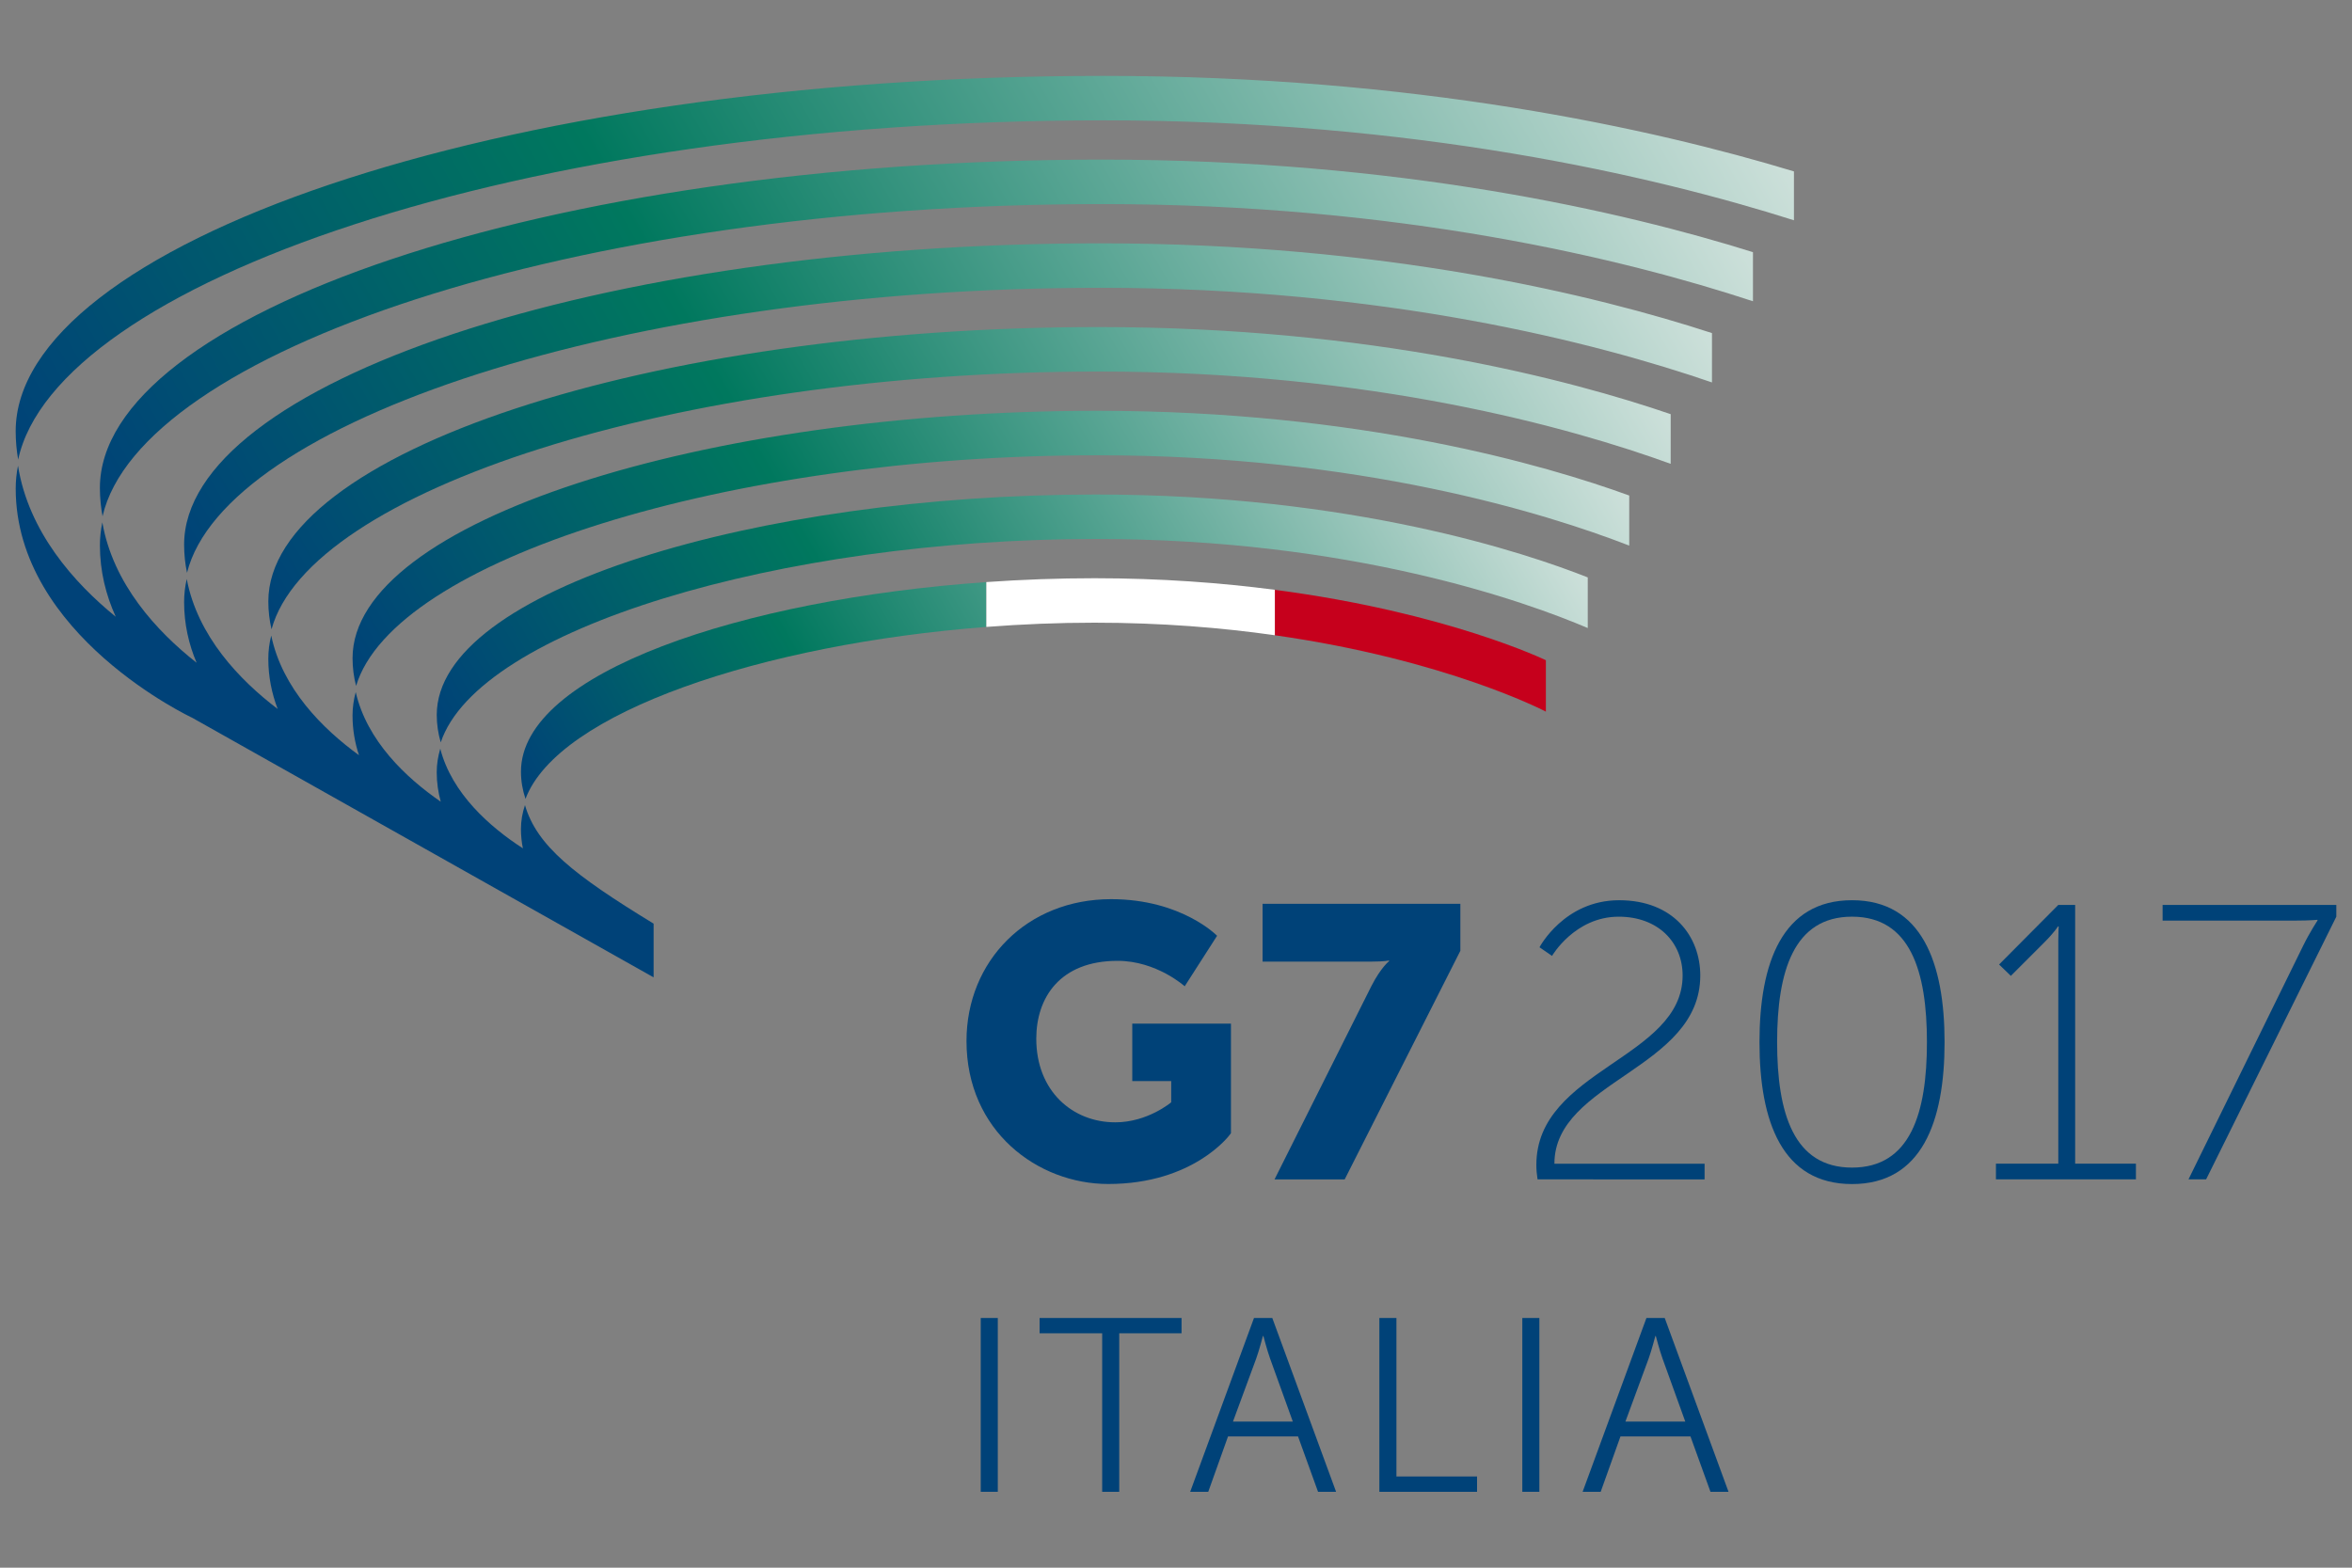 <?xml version="1.0" encoding="utf-8"?>
<!-- Generator: Adobe Illustrator 17.0.0, SVG Export Plug-In . SVG Version: 6.00 Build 0)  -->
<!DOCTYPE svg PUBLIC "-//W3C//DTD SVG 1.1//EN" "http://www.w3.org/Graphics/SVG/1.1/DTD/svg11.dtd">
<svg version="1.1" id="Livello_1" xmlns="http://www.w3.org/2000/svg" xmlns:xlink="http://www.w3.org/1999/xlink" x="0px" y="0px"
	 width="150px" height="100px" viewBox="0 0 150 100" enable-background="new 0 0 150 100" xml:space="preserve">
<rect x="0" y="0" width="150" height="100" fill="#808080" stroke="none"/>
<g>
	<g>
		<path fill="#004278" d="M41.684,58.918v3.426L12.269,45.791c0,0-11.267-5.265-11.267-14.623c0-0.487,0.048-0.974,0.146-1.461
			c0.668,4.206,3.564,7.46,6.233,9.634c-0.624-1.377-1.009-2.895-1.009-4.556c0-0.491,0.053-0.978,0.155-1.465
			c0.682,3.927,3.462,6.947,6.012,8.956c-0.5-1.177-0.797-2.47-0.797-3.869c0-0.496,0.057-0.987,0.168-1.475
			c0.691,3.648,3.365,6.442,5.799,8.292c-0.376-0.987-0.597-2.054-0.597-3.2c0-0.497,0.062-0.992,0.186-1.484
			c0.7,3.378,3.276,5.946,5.596,7.633c-0.261-0.788-0.411-1.634-0.411-2.532c0-0.5,0.071-1,0.204-1.492
			c0.717,3.117,3.21,5.464,5.423,6.991c-0.164-0.593-0.257-1.222-0.257-1.877c0-0.509,0.08-1.009,0.226-1.505
			c0.74,2.865,3.166,4.994,5.269,6.357c-0.08-0.394-0.124-0.805-0.124-1.235c0-0.514,0.089-1.023,0.257-1.523
			C34.237,53.955,36.602,55.814,41.684,58.918z"/>
		<g>
			<g>
				<linearGradient id="SVGID_1_" gradientUnits="userSpaceOnUse" x1="33.694" y1="51.271" x2="86.33" y2="20.882">
					<stop  offset="0" style="stop-color:#004278"/>
					<stop  offset="0.322" style="stop-color:#00785E"/>
					<stop  offset="1" style="stop-color:#CDE0DA"/>
				</linearGradient>
				<path fill="url(#SVGID_1_)" d="M33.225,49.218c0,0.616,0.105,1.196,0.289,1.741c2.072-5.517,15.112-9.872,29.39-10.968v-2.861
					C47.329,38.226,33.225,42.919,33.225,49.218z"/>
			</g>
			<linearGradient id="SVGID_2_" gradientUnits="userSpaceOnUse" x1="19.982" y1="50.489" x2="99.544" y2="4.553">
				<stop  offset="0" style="stop-color:#004278"/>
				<stop  offset="0.388" style="stop-color:#00785E"/>
				<stop  offset="1" style="stop-color:#CDE0DA"/>
			</linearGradient>
			<path fill="url(#SVGID_2_)" d="M109.182,24.395v-3.148c-7.357-2.399-20.83-5.725-38.997-5.725
				c-32.111,0-58.443,8.996-58.443,19.22c0,0.622,0.066,1.221,0.185,1.796c2.391-9.596,27.709-18.18,58.258-18.18
				C88.352,18.358,101.826,21.865,109.182,24.395z"/>
			<linearGradient id="SVGID_3_" gradientUnits="userSpaceOnUse" x1="15.165" y1="47.868" x2="101.401" y2="-1.92">
				<stop  offset="0" style="stop-color:#004278"/>
				<stop  offset="0.388" style="stop-color:#00785E"/>
				<stop  offset="1" style="stop-color:#CDE0DA"/>
			</linearGradient>
			<path fill="url(#SVGID_3_)" d="M111.796,19.216v-3.131c-8.225-2.577-22.518-5.903-41.515-5.903
				c-35.629,0-63.91,9.966-63.91,20.941c0,0.624,0.06,1.227,0.17,1.808c2.386-10.378,29.71-19.913,63.74-19.913
				C89.278,13.018,103.571,16.51,111.796,19.216z"/>
			<linearGradient id="SVGID_4_" gradientUnits="userSpaceOnUse" x1="24.801" y1="53.108" x2="97.669" y2="11.037">
				<stop  offset="0" style="stop-color:#004278"/>
				<stop  offset="0.388" style="stop-color:#00785E"/>
				<stop  offset="1" style="stop-color:#CDE0DA"/>
			</linearGradient>
			<path fill="url(#SVGID_4_)" d="M106.549,29.587v-3.168c-6.413-2.195-19.07-5.556-36.46-5.556
				c-28.593,0-52.976,8.025-52.976,17.498c0,0.62,0.073,1.214,0.204,1.783c2.398-8.807,25.697-16.445,52.772-16.445
				C87.479,23.699,100.136,27.26,106.549,29.587z"/>
			<linearGradient id="SVGID_5_" gradientUnits="userSpaceOnUse" x1="10.357" y1="45.251" x2="103.256" y2="-8.385">
				<stop  offset="0" style="stop-color:#004278"/>
				<stop  offset="0.388" style="stop-color:#00785E"/>
				<stop  offset="1" style="stop-color:#CDE0DA"/>
			</linearGradient>
			<path fill="url(#SVGID_5_)" d="M114.41,14.051v-3.117c-9.043-2.741-24.164-6.093-44.032-6.093C31.23,4.841,1,15.778,1,27.503
				c0,0.625,0.057,1.23,0.158,1.816C3.54,18.162,32.863,7.677,70.377,7.677C90.246,7.677,105.367,11.184,114.41,14.051z"/>
			<linearGradient id="SVGID_6_" gradientUnits="userSpaceOnUse" x1="29.626" y1="55.732" x2="95.781" y2="17.537">
				<stop  offset="0" style="stop-color:#004278"/>
				<stop  offset="0.388" style="stop-color:#00785E"/>
				<stop  offset="1" style="stop-color:#CDE0DA"/>
			</linearGradient>
			<path fill="url(#SVGID_6_)" d="M103.905,34.803v-3.194c-5.33-1.94-17.188-5.405-33.912-5.405
				c-25.075,0-47.509,7.054-47.509,15.777c0,0.619,0.08,1.21,0.226,1.773c2.398-8.015,23.669-14.713,47.283-14.713
				C86.717,29.039,98.575,32.734,103.905,34.803z"/>
			<linearGradient id="SVGID_7_" gradientUnits="userSpaceOnUse" x1="34.466" y1="58.368" x2="93.887" y2="24.062">
				<stop  offset="0" style="stop-color:#004278"/>
				<stop  offset="0.388" style="stop-color:#00785E"/>
				<stop  offset="1" style="stop-color:#CDE0DA"/>
			</linearGradient>
			<path fill="url(#SVGID_7_)" d="M101.26,40.062v-3.229c-3.919-1.555-15.028-5.289-31.364-5.289
				c-21.556,0-42.042,6.083-42.042,14.055c0,0.617,0.092,1.202,0.254,1.757c2.403-7.211,21.626-12.976,41.788-12.976
				C86.232,34.38,97.34,38.391,101.26,40.062z"/>
			<g>
				<path fill="#C6001C" d="M81.303,40.522c11.005,1.563,17.286,4.872,17.286,4.872v-3.279c0,0-6.28-3.051-17.286-4.492V40.522z"/>
				<path fill="#FFFFFF" d="M69.801,36.884c-2.304,0-4.616,0.085-6.897,0.245v2.861c2.281-0.175,4.592-0.27,6.897-0.27
					c4.257,0,8.103,0.318,11.503,0.801v-2.899C77.903,37.178,74.058,36.884,69.801,36.884z"/>
			</g>
		</g>
	</g>
	<g>
		<g>
			<path fill="#004278" d="M97.982,74.304c0-6.077,9.328-6.777,9.328-12.079c0-2.1-1.55-3.751-4.076-3.751
				c-2.801,0-4.252,2.501-4.252,2.501l-0.8-0.55c0,0,1.576-3.001,5.077-3.001c3.451,0,5.177,2.301,5.177,4.802
				c0,5.977-9.303,6.728-9.303,12.004h9.578v1H98.057C98.006,74.904,97.982,74.604,97.982,74.304z"/>
			<path fill="#004278" d="M112.212,66.476c0-5.052,1.45-9.053,5.902-9.053c4.451,0,5.902,4.002,5.902,9.053
				c0,5.077-1.45,9.053-5.902,9.053C113.662,75.529,112.212,71.553,112.212,66.476z M122.891,66.476c0-4.502-1.05-8.003-4.777-8.003
				s-4.777,3.501-4.777,8.003c0,4.527,1.05,8.003,4.777,8.003S122.891,71.003,122.891,66.476z"/>
			<path fill="#004278" d="M127.292,74.229h3.977V59.974c0-0.45,0.025-0.876,0.025-0.876h-0.05c0,0-0.175,0.325-0.925,1.075
				l-2.076,2.076l-0.75-0.725l3.776-3.801h1.075v16.506h3.876v1h-8.928V74.229z"/>
			<path fill="#004278" d="M146.874,60.349c0.425-0.875,0.925-1.626,0.925-1.626v-0.05c0,0-0.5,0.05-1.375,0.05h-8.503v-1H149v0.75
				l-8.303,16.756h-1.125L146.874,60.349z"/>
		</g>
	</g>
	<g>
		<path fill="#004278" d="M62.547,84.072h1.088v11.087h-1.088V84.072z"/>
		<path fill="#004278" d="M70.291,85.049h-3.99v-0.978h9.053v0.978h-3.974v10.11h-1.088V85.049z"/>
		<path fill="#004278" d="M82.782,91.626h-4.463l-1.262,3.533h-1.152l4.069-11.087h1.167l4.069,11.087h-1.151L82.782,91.626z
			 M80.542,85.223c0,0-0.237,0.915-0.426,1.435l-1.483,4.022h3.817L81,86.658c-0.189-0.52-0.426-1.435-0.426-1.435H80.542z"/>
		<path fill="#004278" d="M87.97,84.072h1.088v10.11H94.2v0.978h-6.23V84.072z"/>
		<path fill="#004278" d="M97.086,84.072h1.088v11.087h-1.088V84.072z"/>
		<path fill="#004278" d="M107.81,91.626h-4.463l-1.262,3.533h-1.152l4.069-11.087h1.167l4.069,11.087h-1.151L107.81,91.626z
			 M105.57,85.223c0,0-0.237,0.915-0.426,1.435l-1.482,4.022h3.817l-1.451-4.022c-0.189-0.52-0.426-1.435-0.426-1.435H105.57z"/>
	</g>
	<g>
		<g>
			<path fill="#004278" d="M70.859,57.356c4.499,0,6.761,2.336,6.761,2.336l-2.065,3.221c0,0-1.795-1.623-4.278-1.623
				c-3.688,0-5.188,2.36-5.188,4.966c0,3.344,2.311,5.335,5.04,5.335c2.065,0,3.565-1.278,3.565-1.278V68.96h-2.483v-3.663h6.294
				v6.989l-0.076,0.099c0,0-2.293,3.14-7.75,3.14c-4.499,0-9.04-3.368-9.04-9.121C61.64,61.29,65.5,57.356,70.859,57.356z"/>
			<path fill="#004278" d="M87.455,62.912c0.615-1.205,1.131-1.598,1.131-1.598v-0.049c0,0-0.246,0.074-1.131,0.074h-6.933v-3.688
				h12.613v2.999l-7.376,14.58h-4.475L87.455,62.912z"/>
		</g>
	</g>
</g>
</svg>
